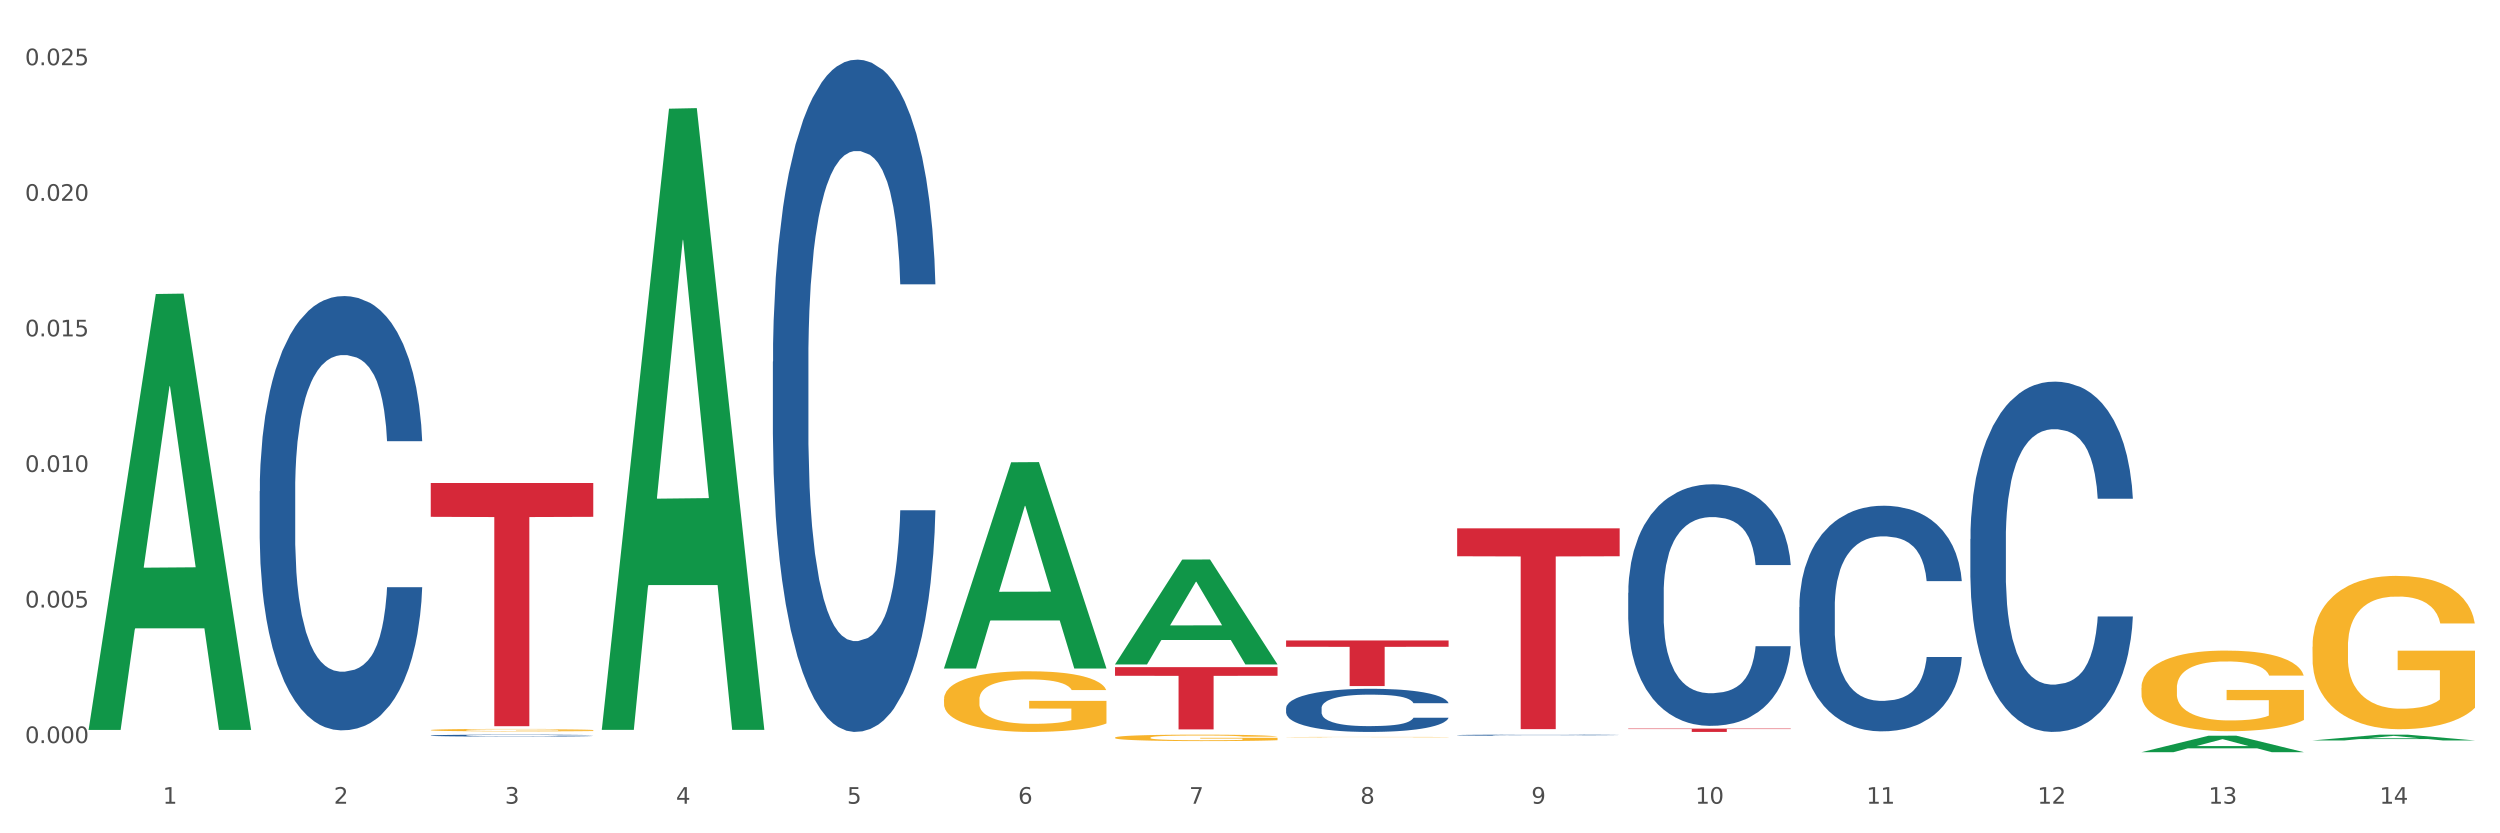 <?xml version="1.0" encoding="utf-8" standalone="no"?>
<!DOCTYPE svg PUBLIC "-//W3C//DTD SVG 1.1//EN"
  "http://www.w3.org/Graphics/SVG/1.1/DTD/svg11.dtd">
<svg xmlns:xlink="http://www.w3.org/1999/xlink" width="1080pt" height="360pt" viewBox="0 0 1080 360" xmlns="http://www.w3.org/2000/svg" version="1.1">
 <rect x="0" y="0" width="1080" height="360" fill="#333333" stroke="none"/>
 <defs>
  <style type="text/css">*{stroke-linejoin: round; stroke-linecap: butt}</style>
 </defs>
 <g id="figure_1">
  <g id="patch_1">
   <path d="M 0 360 
L 1080 360 
L 1080 0 
L 0 0 
z
" style="fill: #ffffff; stroke: #ffffff; stroke-linejoin: miter"/>
  </g>
  <g id="axes_1">
   <g id="matplotlib.axis_1">
    <g id="xtick_1">
     <g id="text_1">
      <!-- 1 -->
      <g style="fill: #4d4d4d" transform="translate(70.332 347.204) scale(0.096 -0.096)">
       <defs>
        <path id="DejaVuSans-31" d="M 794 531 
L 1825 531 
L 1825 4091 
L 703 3866 
L 703 4441 
L 1819 4666 
L 2450 4666 
L 2450 531 
L 3481 531 
L 3481 0 
L 794 0 
L 794 531 
z
" transform="scale(0.016)"/>
       </defs>
       <use xlink:href="#DejaVuSans-31"/>
      </g>
     </g>
    </g>
    <g id="xtick_2">
     <g id="text_2">
      <!-- 2 -->
      <g style="fill: #4d4d4d" transform="translate(144.233 347.204) scale(0.096 -0.096)">
       <defs>
        <path id="DejaVuSans-32" d="M 1228 531 
L 3431 531 
L 3431 0 
L 469 0 
L 469 531 
Q 828 903 1448 1529 
Q 2069 2156 2228 2338 
Q 2531 2678 2651 2914 
Q 2772 3150 2772 3378 
Q 2772 3750 2511 3984 
Q 2250 4219 1831 4219 
Q 1534 4219 1204 4116 
Q 875 4013 500 3803 
L 500 4441 
Q 881 4594 1212 4672 
Q 1544 4750 1819 4750 
Q 2544 4750 2975 4387 
Q 3406 4025 3406 3419 
Q 3406 3131 3298 2873 
Q 3191 2616 2906 2266 
Q 2828 2175 2409 1742 
Q 1991 1309 1228 531 
z
" transform="scale(0.016)"/>
       </defs>
       <use xlink:href="#DejaVuSans-32"/>
      </g>
     </g>
    </g>
    <g id="xtick_3">
     <g id="text_3">
      <!-- 3 -->
      <g style="fill: #4d4d4d" transform="translate(218.134 347.204) scale(0.096 -0.096)">
       <defs>
        <path id="DejaVuSans-33" d="M 2597 2516 
Q 3050 2419 3304 2112 
Q 3559 1806 3559 1356 
Q 3559 666 3084 287 
Q 2609 -91 1734 -91 
Q 1441 -91 1130 -33 
Q 819 25 488 141 
L 488 750 
Q 750 597 1062 519 
Q 1375 441 1716 441 
Q 2309 441 2620 675 
Q 2931 909 2931 1356 
Q 2931 1769 2642 2001 
Q 2353 2234 1838 2234 
L 1294 2234 
L 1294 2753 
L 1863 2753 
Q 2328 2753 2575 2939 
Q 2822 3125 2822 3475 
Q 2822 3834 2567 4026 
Q 2313 4219 1838 4219 
Q 1578 4219 1281 4162 
Q 984 4106 628 3988 
L 628 4550 
Q 988 4650 1302 4700 
Q 1616 4750 1894 4750 
Q 2613 4750 3031 4423 
Q 3450 4097 3450 3541 
Q 3450 3153 3228 2886 
Q 3006 2619 2597 2516 
z
" transform="scale(0.016)"/>
       </defs>
       <use xlink:href="#DejaVuSans-33"/>
      </g>
     </g>
    </g>
    <g id="xtick_4">
     <g id="text_4">
      <!-- 4 -->
      <g style="fill: #4d4d4d" transform="translate(292.034 347.204) scale(0.096 -0.096)">
       <defs>
        <path id="DejaVuSans-34" d="M 2419 4116 
L 825 1625 
L 2419 1625 
L 2419 4116 
z
M 2253 4666 
L 3047 4666 
L 3047 1625 
L 3713 1625 
L 3713 1100 
L 3047 1100 
L 3047 0 
L 2419 0 
L 2419 1100 
L 313 1100 
L 313 1709 
L 2253 4666 
z
" transform="scale(0.016)"/>
       </defs>
       <use xlink:href="#DejaVuSans-34"/>
      </g>
     </g>
    </g>
    <g id="xtick_5">
     <g id="text_5">
      <!-- 5 -->
      <g style="fill: #4d4d4d" transform="translate(365.935 347.204) scale(0.096 -0.096)">
       <defs>
        <path id="DejaVuSans-35" d="M 691 4666 
L 3169 4666 
L 3169 4134 
L 1269 4134 
L 1269 2991 
Q 1406 3038 1543 3061 
Q 1681 3084 1819 3084 
Q 2600 3084 3056 2656 
Q 3513 2228 3513 1497 
Q 3513 744 3044 326 
Q 2575 -91 1722 -91 
Q 1428 -91 1123 -41 
Q 819 9 494 109 
L 494 744 
Q 775 591 1075 516 
Q 1375 441 1709 441 
Q 2250 441 2565 725 
Q 2881 1009 2881 1497 
Q 2881 1984 2565 2268 
Q 2250 2553 1709 2553 
Q 1456 2553 1204 2497 
Q 953 2441 691 2322 
L 691 4666 
z
" transform="scale(0.016)"/>
       </defs>
       <use xlink:href="#DejaVuSans-35"/>
      </g>
     </g>
    </g>
    <g id="xtick_6">
     <g id="text_6">
      <!-- 6 -->
      <g style="fill: #4d4d4d" transform="translate(439.836 347.204) scale(0.096 -0.096)">
       <defs>
        <path id="DejaVuSans-36" d="M 2113 2584 
Q 1688 2584 1439 2293 
Q 1191 2003 1191 1497 
Q 1191 994 1439 701 
Q 1688 409 2113 409 
Q 2538 409 2786 701 
Q 3034 994 3034 1497 
Q 3034 2003 2786 2293 
Q 2538 2584 2113 2584 
z
M 3366 4563 
L 3366 3988 
Q 3128 4100 2886 4159 
Q 2644 4219 2406 4219 
Q 1781 4219 1451 3797 
Q 1122 3375 1075 2522 
Q 1259 2794 1537 2939 
Q 1816 3084 2150 3084 
Q 2853 3084 3261 2657 
Q 3669 2231 3669 1497 
Q 3669 778 3244 343 
Q 2819 -91 2113 -91 
Q 1303 -91 875 529 
Q 447 1150 447 2328 
Q 447 3434 972 4092 
Q 1497 4750 2381 4750 
Q 2619 4750 2861 4703 
Q 3103 4656 3366 4563 
z
" transform="scale(0.016)"/>
       </defs>
       <use xlink:href="#DejaVuSans-36"/>
      </g>
     </g>
    </g>
    <g id="xtick_7">
     <g id="text_7">
      <!-- 7 -->
      <g style="fill: #4d4d4d" transform="translate(513.737 347.204) scale(0.096 -0.096)">
       <defs>
        <path id="DejaVuSans-37" d="M 525 4666 
L 3525 4666 
L 3525 4397 
L 1831 0 
L 1172 0 
L 2766 4134 
L 525 4134 
L 525 4666 
z
" transform="scale(0.016)"/>
       </defs>
       <use xlink:href="#DejaVuSans-37"/>
      </g>
     </g>
    </g>
    <g id="xtick_8">
     <g id="text_8">
      <!-- 8 -->
      <g style="fill: #4d4d4d" transform="translate(587.638 347.204) scale(0.096 -0.096)">
       <defs>
        <path id="DejaVuSans-38" d="M 2034 2216 
Q 1584 2216 1326 1975 
Q 1069 1734 1069 1313 
Q 1069 891 1326 650 
Q 1584 409 2034 409 
Q 2484 409 2743 651 
Q 3003 894 3003 1313 
Q 3003 1734 2745 1975 
Q 2488 2216 2034 2216 
z
M 1403 2484 
Q 997 2584 770 2862 
Q 544 3141 544 3541 
Q 544 4100 942 4425 
Q 1341 4750 2034 4750 
Q 2731 4750 3128 4425 
Q 3525 4100 3525 3541 
Q 3525 3141 3298 2862 
Q 3072 2584 2669 2484 
Q 3125 2378 3379 2068 
Q 3634 1759 3634 1313 
Q 3634 634 3220 271 
Q 2806 -91 2034 -91 
Q 1263 -91 848 271 
Q 434 634 434 1313 
Q 434 1759 690 2068 
Q 947 2378 1403 2484 
z
M 1172 3481 
Q 1172 3119 1398 2916 
Q 1625 2713 2034 2713 
Q 2441 2713 2670 2916 
Q 2900 3119 2900 3481 
Q 2900 3844 2670 4047 
Q 2441 4250 2034 4250 
Q 1625 4250 1398 4047 
Q 1172 3844 1172 3481 
z
" transform="scale(0.016)"/>
       </defs>
       <use xlink:href="#DejaVuSans-38"/>
      </g>
     </g>
    </g>
    <g id="xtick_9">
     <g id="text_9">
      <!-- 9 -->
      <g style="fill: #4d4d4d" transform="translate(661.539 347.204) scale(0.096 -0.096)">
       <defs>
        <path id="DejaVuSans-39" d="M 703 97 
L 703 672 
Q 941 559 1184 500 
Q 1428 441 1663 441 
Q 2288 441 2617 861 
Q 2947 1281 2994 2138 
Q 2813 1869 2534 1725 
Q 2256 1581 1919 1581 
Q 1219 1581 811 2004 
Q 403 2428 403 3163 
Q 403 3881 828 4315 
Q 1253 4750 1959 4750 
Q 2769 4750 3195 4129 
Q 3622 3509 3622 2328 
Q 3622 1225 3098 567 
Q 2575 -91 1691 -91 
Q 1453 -91 1209 -44 
Q 966 3 703 97 
z
M 1959 2075 
Q 2384 2075 2632 2365 
Q 2881 2656 2881 3163 
Q 2881 3666 2632 3958 
Q 2384 4250 1959 4250 
Q 1534 4250 1286 3958 
Q 1038 3666 1038 3163 
Q 1038 2656 1286 2365 
Q 1534 2075 1959 2075 
z
" transform="scale(0.016)"/>
       </defs>
       <use xlink:href="#DejaVuSans-39"/>
      </g>
     </g>
    </g>
    <g id="xtick_10">
     <g id="text_10">
      <!-- 10 -->
      <g style="fill: #4d4d4d" transform="translate(732.386 347.204) scale(0.096 -0.096)">
       <defs>
        <path id="DejaVuSans-30" d="M 2034 4250 
Q 1547 4250 1301 3770 
Q 1056 3291 1056 2328 
Q 1056 1369 1301 889 
Q 1547 409 2034 409 
Q 2525 409 2770 889 
Q 3016 1369 3016 2328 
Q 3016 3291 2770 3770 
Q 2525 4250 2034 4250 
z
M 2034 4750 
Q 2819 4750 3233 4129 
Q 3647 3509 3647 2328 
Q 3647 1150 3233 529 
Q 2819 -91 2034 -91 
Q 1250 -91 836 529 
Q 422 1150 422 2328 
Q 422 3509 836 4129 
Q 1250 4750 2034 4750 
z
" transform="scale(0.016)"/>
       </defs>
       <use xlink:href="#DejaVuSans-31"/>
       <use xlink:href="#DejaVuSans-30" transform="translate(63.623 0)"/>
      </g>
     </g>
    </g>
    <g id="xtick_11">
     <g id="text_11">
      <!-- 11 -->
      <g style="fill: #4d4d4d" transform="translate(806.287 347.204) scale(0.096 -0.096)">
       <use xlink:href="#DejaVuSans-31"/>
       <use xlink:href="#DejaVuSans-31" transform="translate(63.623 0)"/>
      </g>
     </g>
    </g>
    <g id="xtick_12">
     <g id="text_12">
      <!-- 12 -->
      <g style="fill: #4d4d4d" transform="translate(880.187 347.204) scale(0.096 -0.096)">
       <use xlink:href="#DejaVuSans-31"/>
       <use xlink:href="#DejaVuSans-32" transform="translate(63.623 0)"/>
      </g>
     </g>
    </g>
    <g id="xtick_13">
     <g id="text_13">
      <!-- 13 -->
      <g style="fill: #4d4d4d" transform="translate(954.088 347.204) scale(0.096 -0.096)">
       <use xlink:href="#DejaVuSans-31"/>
       <use xlink:href="#DejaVuSans-33" transform="translate(63.623 0)"/>
      </g>
     </g>
    </g>
    <g id="xtick_14">
     <g id="text_14">
      <!-- 14 -->
      <g style="fill: #4d4d4d" transform="translate(1027.989 347.204) scale(0.096 -0.096)">
       <use xlink:href="#DejaVuSans-31"/>
       <use xlink:href="#DejaVuSans-34" transform="translate(63.623 0)"/>
      </g>
     </g>
    </g>
    <g id="xtick_15"/>
    <g id="xtick_16"/>
    <g id="xtick_17"/>
    <g id="xtick_18"/>
    <g id="xtick_19"/>
    <g id="xtick_20"/>
    <g id="xtick_21"/>
    <g id="xtick_22"/>
    <g id="xtick_23"/>
    <g id="xtick_24"/>
    <g id="xtick_25"/>
    <g id="xtick_26"/>
    <g id="xtick_27"/>
   </g>
   <g id="matplotlib.axis_2">
    <g id="ytick_1">
     <g id="text_15">
      <!-- 0.000 -->
      <g style="fill: #4d4d4d" transform="translate(10.8 321.014) scale(0.096 -0.096)">
       <defs>
        <path id="DejaVuSans-2e" d="M 684 794 
L 1344 794 
L 1344 0 
L 684 0 
L 684 794 
z
" transform="scale(0.016)"/>
       </defs>
       <use xlink:href="#DejaVuSans-30"/>
       <use xlink:href="#DejaVuSans-2e" transform="translate(63.623 0)"/>
       <use xlink:href="#DejaVuSans-30" transform="translate(95.41 0)"/>
       <use xlink:href="#DejaVuSans-30" transform="translate(159.033 0)"/>
       <use xlink:href="#DejaVuSans-30" transform="translate(222.656 0)"/>
      </g>
     </g>
    </g>
    <g id="ytick_2">
     <g id="text_16">
      <!-- 0.005 -->
      <g style="fill: #4d4d4d" transform="translate(10.8 262.447) scale(0.096 -0.096)">
       <use xlink:href="#DejaVuSans-30"/>
       <use xlink:href="#DejaVuSans-2e" transform="translate(63.623 0)"/>
       <use xlink:href="#DejaVuSans-30" transform="translate(95.41 0)"/>
       <use xlink:href="#DejaVuSans-30" transform="translate(159.033 0)"/>
       <use xlink:href="#DejaVuSans-35" transform="translate(222.656 0)"/>
      </g>
     </g>
    </g>
    <g id="ytick_3">
     <g id="text_17">
      <!-- 0.010 -->
      <g style="fill: #4d4d4d" transform="translate(10.8 203.88) scale(0.096 -0.096)">
       <use xlink:href="#DejaVuSans-30"/>
       <use xlink:href="#DejaVuSans-2e" transform="translate(63.623 0)"/>
       <use xlink:href="#DejaVuSans-30" transform="translate(95.41 0)"/>
       <use xlink:href="#DejaVuSans-31" transform="translate(159.033 0)"/>
       <use xlink:href="#DejaVuSans-30" transform="translate(222.656 0)"/>
      </g>
     </g>
    </g>
    <g id="ytick_4">
     <g id="text_18">
      <!-- 0.015 -->
      <g style="fill: #4d4d4d" transform="translate(10.8 145.312) scale(0.096 -0.096)">
       <use xlink:href="#DejaVuSans-30"/>
       <use xlink:href="#DejaVuSans-2e" transform="translate(63.623 0)"/>
       <use xlink:href="#DejaVuSans-30" transform="translate(95.41 0)"/>
       <use xlink:href="#DejaVuSans-31" transform="translate(159.033 0)"/>
       <use xlink:href="#DejaVuSans-35" transform="translate(222.656 0)"/>
      </g>
     </g>
    </g>
    <g id="ytick_5">
     <g id="text_19">
      <!-- 0.020 -->
      <g style="fill: #4d4d4d" transform="translate(10.8 86.745) scale(0.096 -0.096)">
       <use xlink:href="#DejaVuSans-30"/>
       <use xlink:href="#DejaVuSans-2e" transform="translate(63.623 0)"/>
       <use xlink:href="#DejaVuSans-30" transform="translate(95.41 0)"/>
       <use xlink:href="#DejaVuSans-32" transform="translate(159.033 0)"/>
       <use xlink:href="#DejaVuSans-30" transform="translate(222.656 0)"/>
      </g>
     </g>
    </g>
    <g id="ytick_6">
     <g id="text_20">
      <!-- 0.025 -->
      <g style="fill: #4d4d4d" transform="translate(10.8 28.178) scale(0.096 -0.096)">
       <use xlink:href="#DejaVuSans-30"/>
       <use xlink:href="#DejaVuSans-2e" transform="translate(63.623 0)"/>
       <use xlink:href="#DejaVuSans-30" transform="translate(95.41 0)"/>
       <use xlink:href="#DejaVuSans-32" transform="translate(159.033 0)"/>
       <use xlink:href="#DejaVuSans-35" transform="translate(222.656 0)"/>
      </g>
     </g>
    </g>
    <g id="ytick_7"/>
    <g id="ytick_8"/>
    <g id="ytick_9"/>
    <g id="ytick_10"/>
    <g id="ytick_11"/>
   </g>
   <g id="PolyCollection_1">
    <path d="M 38.283 314.979 
L 38.355 314.802 
L 67.306 127.012 
L 79.321 126.835 
L 108.489 315.333 
L 94.592 315.333 
L 88.296 271.438 
L 58.404 271.438 
L 58.187 272.146 
L 52.107 315.333 
L 38.283 315.333 
L 38.283 314.979 
L 62.167 245.243 
L 84.532 245.066 
L 73.458 167.013 
L 73.314 166.659 
L 73.169 167.19 
L 62.095 245.066 
L 62.167 245.243 
L 38.283 314.979 
z
" clip-path="url(#pc03be348b2)" style="fill: #109648"/>
    <path d="M 629.49 317.577 
L 629.573 317.577 
L 629.573 317.565 
L 629.822 317.549 
L 630.735 317.519 
L 631.896 317.496 
L 633.888 317.47 
L 634.967 317.458 
L 636.378 317.446 
L 639.282 317.426 
L 642.602 317.409 
L 644.925 317.399 
L 646.668 317.393 
L 650.568 317.383 
L 652.809 317.378 
L 655.132 317.374 
L 657.124 317.372 
L 660.444 317.369 
L 663.099 317.367 
L 666.17 317.367 
L 668.742 317.367 
L 672.144 317.369 
L 677.124 317.374 
L 679.032 317.377 
L 681.605 317.382 
L 684.26 317.389 
L 686.418 317.396 
L 688.908 317.406 
L 691.48 317.419 
L 693.97 317.435 
L 695.712 317.45 
L 697.123 317.466 
L 698.368 317.485 
L 699.281 317.506 
L 699.696 317.523 
L 684.509 317.523 
L 684.094 317.508 
L 683.265 317.49 
L 682.435 317.479 
L 681.522 317.47 
L 680.111 317.459 
L 678.866 317.452 
L 676.792 317.444 
L 674.883 317.439 
L 673.306 317.436 
L 671.398 317.433 
L 667.331 317.431 
L 664.427 317.431 
L 662.601 317.431 
L 660.361 317.434 
L 658.452 317.437 
L 656.211 317.442 
L 654.469 317.447 
L 652.726 317.455 
L 651.73 317.46 
L 650.236 317.469 
L 649.24 317.477 
L 647.913 317.49 
L 647.166 317.499 
L 645.838 317.524 
L 645.257 317.542 
L 645.008 317.554 
L 644.842 317.568 
L 644.842 317.635 
L 645.34 317.665 
L 645.755 317.677 
L 646.419 317.692 
L 647.664 317.711 
L 649.489 317.729 
L 651.398 317.742 
L 652.975 317.751 
L 654.469 317.757 
L 655.962 317.761 
L 657.788 317.766 
L 659.282 317.768 
L 661.522 317.771 
L 664.178 317.772 
L 666.253 317.772 
L 670.485 317.77 
L 672.393 317.768 
L 674.219 317.765 
L 676.211 317.76 
L 677.788 317.755 
L 678.7 317.751 
L 680.194 317.743 
L 681.356 317.734 
L 682.352 317.724 
L 683.016 317.716 
L 683.762 317.703 
L 684.343 317.689 
L 684.509 317.681 
L 699.696 317.681 
L 699.364 317.696 
L 698.783 317.711 
L 697.621 317.731 
L 696.708 317.743 
L 695.297 317.757 
L 693.804 317.769 
L 691.729 317.782 
L 689.82 317.792 
L 687.829 317.801 
L 685.671 317.808 
L 681.771 317.819 
L 680.36 317.822 
L 677.373 317.827 
L 675.049 317.83 
L 671.647 317.833 
L 668.161 317.835 
L 664.51 317.835 
L 661.273 317.834 
L 657.705 317.832 
L 655.464 317.829 
L 652.975 317.825 
L 650.07 317.819 
L 647.332 317.812 
L 644.759 317.804 
L 642.353 317.794 
L 640.112 317.783 
L 637.208 317.764 
L 635.05 317.746 
L 633.473 317.73 
L 632.394 317.716 
L 631.316 317.698 
L 630.735 317.685 
L 629.822 317.655 
L 629.49 317.627 
L 629.49 317.577 
z
" clip-path="url(#pc03be348b2)" style="fill: #255c99"/>
    <path d="M 555.589 305.933 
L 555.672 305.916 
L 555.672 305.439 
L 555.921 304.792 
L 556.834 303.6 
L 557.996 302.698 
L 559.987 301.642 
L 561.066 301.199 
L 562.477 300.706 
L 565.381 299.905 
L 568.701 299.224 
L 571.024 298.85 
L 572.767 298.611 
L 576.667 298.186 
L 578.908 297.998 
L 581.232 297.845 
L 583.223 297.743 
L 586.543 297.624 
L 589.198 297.573 
L 592.269 297.556 
L 594.841 297.573 
L 598.244 297.641 
L 603.223 297.845 
L 605.131 297.964 
L 607.704 298.169 
L 610.36 298.441 
L 612.517 298.714 
L 615.007 299.105 
L 617.579 299.616 
L 620.069 300.263 
L 621.812 300.859 
L 623.222 301.489 
L 624.467 302.255 
L 625.38 303.089 
L 625.795 303.788 
L 610.608 303.788 
L 610.194 303.158 
L 609.364 302.477 
L 608.534 302.017 
L 607.621 301.642 
L 606.21 301.217 
L 604.965 300.944 
L 602.891 300.621 
L 600.982 300.416 
L 599.405 300.297 
L 597.497 300.195 
L 593.43 300.093 
L 590.526 300.093 
L 588.7 300.127 
L 586.46 300.212 
L 584.551 300.331 
L 582.31 300.535 
L 580.568 300.757 
L 578.825 301.046 
L 577.829 301.251 
L 576.335 301.625 
L 575.34 301.932 
L 574.012 302.459 
L 573.265 302.834 
L 571.937 303.805 
L 571.356 304.52 
L 571.107 305.014 
L 570.941 305.558 
L 570.941 308.215 
L 571.439 309.407 
L 571.854 309.917 
L 572.518 310.496 
L 573.763 311.246 
L 575.589 311.978 
L 577.497 312.506 
L 579.074 312.829 
L 580.568 313.067 
L 582.061 313.255 
L 583.887 313.425 
L 585.381 313.527 
L 587.621 313.629 
L 590.277 313.68 
L 592.352 313.68 
L 596.584 313.595 
L 598.493 313.51 
L 600.318 313.391 
L 602.31 313.204 
L 603.887 312.999 
L 604.799 312.846 
L 606.293 312.523 
L 607.455 312.182 
L 608.451 311.79 
L 609.115 311.45 
L 609.862 310.939 
L 610.443 310.36 
L 610.608 310.054 
L 625.795 310.054 
L 625.463 310.667 
L 624.882 311.263 
L 623.72 312.063 
L 622.807 312.523 
L 621.397 313.084 
L 619.903 313.561 
L 617.828 314.089 
L 615.92 314.481 
L 613.928 314.821 
L 611.77 315.128 
L 607.87 315.553 
L 606.459 315.673 
L 603.472 315.877 
L 601.148 315.996 
L 597.746 316.115 
L 594.26 316.183 
L 590.609 316.2 
L 587.373 316.166 
L 583.804 316.064 
L 581.564 315.962 
L 579.074 315.809 
L 576.169 315.57 
L 573.431 315.281 
L 570.858 314.94 
L 568.452 314.549 
L 566.211 314.106 
L 563.307 313.374 
L 561.149 312.659 
L 559.572 311.995 
L 558.494 311.433 
L 557.415 310.718 
L 556.834 310.224 
L 555.921 309.032 
L 555.589 307.925 
L 555.589 305.933 
z
" clip-path="url(#pc03be348b2)" style="fill: #255c99"/>
    <path d="M 333.886 156.259 
L 333.969 155.994 
L 333.969 148.567 
L 334.218 138.488 
L 335.131 119.921 
L 336.293 105.863 
L 338.285 89.418 
L 339.363 82.521 
L 340.774 74.829 
L 343.679 62.363 
L 346.998 51.753 
L 349.322 45.918 
L 351.064 42.205 
L 354.965 35.573 
L 357.205 32.656 
L 359.529 30.269 
L 361.521 28.677 
L 364.84 26.82 
L 367.496 26.025 
L 370.566 25.759 
L 373.139 26.025 
L 376.541 27.086 
L 381.52 30.269 
L 383.429 32.125 
L 386.001 35.308 
L 388.657 39.552 
L 390.815 43.796 
L 393.304 49.897 
L 395.877 57.854 
L 398.366 67.933 
L 400.109 77.217 
L 401.52 87.031 
L 402.764 98.967 
L 403.677 111.963 
L 404.092 122.838 
L 388.906 122.838 
L 388.491 113.024 
L 387.661 102.415 
L 386.831 95.253 
L 385.918 89.418 
L 384.508 82.787 
L 383.263 78.543 
L 381.188 73.503 
L 379.28 70.32 
L 377.703 68.464 
L 375.794 66.872 
L 371.728 65.281 
L 368.823 65.281 
L 366.998 65.811 
L 364.757 67.137 
L 362.848 68.994 
L 360.608 72.177 
L 358.865 75.625 
L 357.122 80.134 
L 356.127 83.317 
L 354.633 89.153 
L 353.637 93.927 
L 352.309 102.149 
L 351.562 107.985 
L 350.235 123.104 
L 349.654 134.244 
L 349.405 141.936 
L 349.239 150.424 
L 349.239 191.802 
L 349.737 210.369 
L 350.152 218.326 
L 350.816 227.344 
L 352.06 239.015 
L 353.886 250.42 
L 355.795 258.643 
L 357.371 263.682 
L 358.865 267.396 
L 360.359 270.313 
L 362.185 272.966 
L 363.678 274.557 
L 365.919 276.149 
L 368.574 276.944 
L 370.649 276.944 
L 374.881 275.618 
L 376.79 274.292 
L 378.616 272.435 
L 380.607 269.518 
L 382.184 266.335 
L 383.097 263.948 
L 384.591 258.908 
L 385.752 253.603 
L 386.748 247.503 
L 387.412 242.198 
L 388.159 234.24 
L 388.74 225.222 
L 388.906 220.448 
L 404.092 220.448 
L 403.76 229.996 
L 403.179 239.28 
L 402.018 251.746 
L 401.105 258.908 
L 399.694 267.661 
L 398.2 275.088 
L 396.126 283.31 
L 394.217 289.411 
L 392.225 294.716 
L 390.068 299.49 
L 386.167 306.121 
L 384.757 307.978 
L 381.769 311.161 
L 379.446 313.018 
L 376.043 314.874 
L 372.558 315.935 
L 368.906 316.2 
L 365.67 315.67 
L 362.102 314.078 
L 359.861 312.487 
L 357.371 310.1 
L 354.467 306.386 
L 351.728 301.877 
L 349.156 296.572 
L 346.749 290.472 
L 344.509 283.576 
L 341.604 272.17 
L 339.446 261.03 
L 337.87 250.685 
L 336.791 241.932 
L 335.712 230.792 
L 335.131 223.1 
L 334.218 204.533 
L 333.886 187.292 
L 333.886 156.259 
z
" clip-path="url(#pc03be348b2)" style="fill: #255c99"/>
    <path d="M 186.085 317.743 
L 186.168 317.742 
L 186.168 317.721 
L 186.417 317.692 
L 187.33 317.638 
L 188.491 317.598 
L 190.483 317.55 
L 191.562 317.531 
L 192.973 317.508 
L 195.877 317.472 
L 199.196 317.442 
L 201.52 317.425 
L 203.263 317.414 
L 207.163 317.395 
L 209.404 317.387 
L 211.727 317.38 
L 213.719 317.375 
L 217.038 317.37 
L 219.694 317.368 
L 222.764 317.367 
L 225.337 317.368 
L 228.739 317.371 
L 233.718 317.38 
L 235.627 317.385 
L 238.2 317.394 
L 240.855 317.407 
L 243.013 317.419 
L 245.502 317.436 
L 248.075 317.459 
L 250.565 317.488 
L 252.307 317.515 
L 253.718 317.544 
L 254.963 317.578 
L 255.876 317.615 
L 256.291 317.647 
L 241.104 317.647 
L 240.689 317.619 
L 239.859 317.588 
L 239.03 317.567 
L 238.117 317.55 
L 236.706 317.531 
L 235.461 317.519 
L 233.387 317.505 
L 231.478 317.495 
L 229.901 317.49 
L 227.992 317.485 
L 223.926 317.481 
L 221.022 317.481 
L 219.196 317.482 
L 216.955 317.486 
L 215.047 317.492 
L 212.806 317.501 
L 211.063 317.511 
L 209.321 317.524 
L 208.325 317.533 
L 206.831 317.55 
L 205.835 317.563 
L 204.508 317.587 
L 203.761 317.604 
L 202.433 317.648 
L 201.852 317.68 
L 201.603 317.702 
L 201.437 317.726 
L 201.437 317.846 
L 201.935 317.899 
L 202.35 317.922 
L 203.014 317.948 
L 204.259 317.982 
L 206.084 318.015 
L 207.993 318.039 
L 209.57 318.053 
L 211.063 318.064 
L 212.557 318.072 
L 214.383 318.08 
L 215.877 318.084 
L 218.117 318.089 
L 220.773 318.091 
L 222.847 318.091 
L 227.08 318.087 
L 228.988 318.084 
L 230.814 318.078 
L 232.806 318.07 
L 234.382 318.061 
L 235.295 318.054 
L 236.789 318.039 
L 237.951 318.024 
L 238.947 318.006 
L 239.61 317.991 
L 240.357 317.968 
L 240.938 317.942 
L 241.104 317.928 
L 256.291 317.928 
L 255.959 317.956 
L 255.378 317.983 
L 254.216 318.019 
L 253.303 318.039 
L 251.892 318.065 
L 250.399 318.086 
L 248.324 318.11 
L 246.415 318.127 
L 244.424 318.143 
L 242.266 318.156 
L 238.366 318.175 
L 236.955 318.181 
L 233.967 318.19 
L 231.644 318.195 
L 228.241 318.201 
L 224.756 318.204 
L 221.105 318.205 
L 217.868 318.203 
L 214.3 318.198 
L 212.059 318.194 
L 209.57 318.187 
L 206.665 318.176 
L 203.927 318.163 
L 201.354 318.148 
L 198.947 318.13 
L 196.707 318.11 
L 193.802 318.078 
L 191.645 318.045 
L 190.068 318.016 
L 188.989 317.99 
L 187.91 317.958 
L 187.33 317.936 
L 186.417 317.882 
L 186.085 317.833 
L 186.085 317.743 
z
" clip-path="url(#pc03be348b2)" style="fill: #255c99"/>
    <path d="M 112.184 212.2 
L 112.267 212.029 
L 112.267 207.231 
L 112.516 200.72 
L 113.429 188.726 
L 114.59 179.644 
L 116.582 169.021 
L 117.661 164.566 
L 119.072 159.597 
L 121.976 151.544 
L 125.296 144.69 
L 127.619 140.921 
L 129.362 138.522 
L 133.262 134.238 
L 135.503 132.353 
L 137.826 130.811 
L 139.818 129.783 
L 143.137 128.584 
L 145.793 128.07 
L 148.863 127.898 
L 151.436 128.07 
L 154.838 128.755 
L 159.818 130.811 
L 161.726 132.011 
L 164.299 134.067 
L 166.954 136.808 
L 169.112 139.55 
L 171.602 143.491 
L 174.174 148.631 
L 176.664 155.142 
L 178.406 161.139 
L 179.817 167.479 
L 181.062 175.19 
L 181.975 183.585 
L 182.39 190.611 
L 167.203 190.611 
L 166.788 184.271 
L 165.959 177.417 
L 165.129 172.791 
L 164.216 169.021 
L 162.805 164.737 
L 161.56 161.996 
L 159.486 158.74 
L 157.577 156.684 
L 156 155.485 
L 154.092 154.457 
L 150.025 153.429 
L 147.121 153.429 
L 145.295 153.771 
L 143.055 154.628 
L 141.146 155.828 
L 138.905 157.884 
L 137.163 160.111 
L 135.42 163.024 
L 134.424 165.08 
L 132.93 168.85 
L 131.934 171.934 
L 130.607 177.246 
L 129.86 181.015 
L 128.532 190.782 
L 127.951 197.978 
L 127.702 202.947 
L 127.536 208.43 
L 127.536 235.16 
L 128.034 247.154 
L 128.449 252.295 
L 129.113 258.12 
L 130.358 265.66 
L 132.183 273.027 
L 134.092 278.339 
L 135.669 281.595 
L 137.163 283.994 
L 138.656 285.878 
L 140.482 287.592 
L 141.976 288.62 
L 144.216 289.648 
L 146.872 290.162 
L 148.946 290.162 
L 153.179 289.305 
L 155.087 288.448 
L 156.913 287.249 
L 158.905 285.364 
L 160.481 283.308 
L 161.394 281.766 
L 162.888 278.51 
L 164.05 275.084 
L 165.046 271.143 
L 165.71 267.716 
L 166.456 262.575 
L 167.037 256.75 
L 167.203 253.665 
L 182.39 253.665 
L 182.058 259.834 
L 181.477 265.831 
L 180.315 273.884 
L 179.402 278.51 
L 177.991 284.165 
L 176.498 288.963 
L 174.423 294.274 
L 172.514 298.215 
L 170.523 301.642 
L 168.365 304.726 
L 164.465 309.01 
L 163.054 310.209 
L 160.067 312.265 
L 157.743 313.465 
L 154.341 314.664 
L 150.855 315.35 
L 147.204 315.521 
L 143.967 315.178 
L 140.399 314.15 
L 138.158 313.122 
L 135.669 311.58 
L 132.764 309.181 
L 130.026 306.268 
L 127.453 302.841 
L 125.047 298.901 
L 122.806 294.446 
L 119.902 287.078 
L 117.744 279.881 
L 116.167 273.199 
L 115.088 267.544 
L 114.01 260.348 
L 113.429 255.379 
L 112.516 243.385 
L 112.184 232.247 
L 112.184 212.2 
z
" clip-path="url(#pc03be348b2)" style="fill: #255c99"/>
    <path d="M 186.085 315.384 
L 186.168 315.383 
L 186.168 315.348 
L 186.333 315.318 
L 187.162 315.245 
L 188.406 315.185 
L 189.317 315.153 
L 190.229 315.126 
L 191.307 315.1 
L 192.633 315.073 
L 195.037 315.033 
L 196.529 315.013 
L 198.352 314.991 
L 201.668 314.96 
L 204.071 314.943 
L 206.558 314.928 
L 210.619 314.91 
L 213.272 314.903 
L 216.09 314.897 
L 219.488 314.893 
L 222.058 314.892 
L 227.694 314.895 
L 232.502 314.904 
L 234.823 314.91 
L 237.807 314.922 
L 239.381 314.93 
L 241.951 314.945 
L 244.603 314.966 
L 246.427 314.983 
L 249.162 315.017 
L 251.234 315.05 
L 253.141 315.09 
L 254.135 315.119 
L 254.881 315.145 
L 255.545 315.175 
L 256.208 315.223 
L 241.288 315.223 
L 240.708 315.189 
L 239.796 315.157 
L 238.47 315.125 
L 237.309 315.106 
L 235.32 315.082 
L 233.496 315.066 
L 231.59 315.054 
L 229.269 315.045 
L 227.446 315.04 
L 224.876 315.036 
L 219.82 315.037 
L 216.422 315.045 
L 214.101 315.054 
L 212.609 315.063 
L 211.283 315.073 
L 209.791 315.087 
L 208.05 315.107 
L 206.807 315.125 
L 205.563 315.149 
L 204.569 315.172 
L 203.657 315.199 
L 202.911 315.229 
L 202.331 315.259 
L 201.833 315.296 
L 201.419 315.357 
L 201.419 315.49 
L 201.585 315.52 
L 201.999 315.56 
L 202.496 315.591 
L 203.325 315.627 
L 204.071 315.651 
L 205.48 315.686 
L 207.055 315.715 
L 208.299 315.734 
L 209.542 315.749 
L 211.697 315.771 
L 214.101 315.788 
L 216.173 315.799 
L 218.991 315.808 
L 220.898 315.812 
L 222.555 315.814 
L 226.617 315.814 
L 229.518 315.811 
L 232.75 315.805 
L 235.237 315.796 
L 237.309 315.785 
L 239.63 315.768 
L 241.122 315.751 
L 241.122 315.548 
L 222.887 315.547 
L 222.887 315.412 
L 256.291 315.412 
L 256.291 315.808 
L 254.881 315.829 
L 253.307 315.847 
L 251.649 315.864 
L 249.162 315.884 
L 246.178 315.904 
L 243.526 315.917 
L 240.708 315.929 
L 237.392 315.94 
L 233.082 315.95 
L 230.43 315.953 
L 227.114 315.956 
L 223.218 315.957 
L 219.82 315.955 
L 216.504 315.95 
L 213.023 315.942 
L 209.625 315.929 
L 207.055 315.916 
L 204.486 315.901 
L 201.75 315.88 
L 199.595 315.861 
L 197.938 315.843 
L 196.114 315.821 
L 194.125 315.792 
L 192.633 315.766 
L 191.307 315.738 
L 189.898 315.703 
L 188.903 315.673 
L 187.908 315.635 
L 187.328 315.607 
L 186.665 315.563 
L 186.168 315.502 
L 186.085 315.384 
z
" clip-path="url(#pc03be348b2)" style="fill: #f7b32b"/>
    <path d="M 186.085 208.669 
L 256.291 208.669 
L 256.291 223.268 
L 228.674 223.367 
L 228.674 313.726 
L 213.535 313.726 
L 213.535 223.367 
L 186.085 223.268 
L 186.085 208.767 
L 186.085 208.669 
z
" clip-path="url(#pc03be348b2)" style="fill: #d62839"/>
    <path d="M 777.292 262.272 
L 777.375 262.183 
L 777.375 259.69 
L 777.624 256.308 
L 778.536 250.076 
L 779.698 245.358 
L 781.69 239.839 
L 782.769 237.524 
L 784.179 234.942 
L 787.084 230.758 
L 790.403 227.197 
L 792.727 225.239 
L 794.47 223.993 
L 798.37 221.767 
L 800.611 220.788 
L 802.934 219.987 
L 804.926 219.453 
L 808.245 218.829 
L 810.901 218.562 
L 813.971 218.473 
L 816.544 218.562 
L 819.946 218.918 
L 824.925 219.987 
L 826.834 220.61 
L 829.407 221.678 
L 832.062 223.103 
L 834.22 224.527 
L 836.709 226.574 
L 839.282 229.245 
L 841.771 232.628 
L 843.514 235.744 
L 844.925 239.037 
L 846.17 243.043 
L 847.082 247.405 
L 847.497 251.055 
L 832.311 251.055 
L 831.896 247.761 
L 831.066 244.201 
L 830.236 241.797 
L 829.324 239.839 
L 827.913 237.613 
L 826.668 236.189 
L 824.593 234.497 
L 822.685 233.429 
L 821.108 232.806 
L 819.199 232.272 
L 815.133 231.738 
L 812.229 231.738 
L 810.403 231.916 
L 808.162 232.361 
L 806.254 232.984 
L 804.013 234.052 
L 802.27 235.209 
L 800.528 236.723 
L 799.532 237.791 
L 798.038 239.75 
L 797.042 241.352 
L 795.714 244.112 
L 794.968 246.07 
L 793.64 251.144 
L 793.059 254.883 
L 792.81 257.465 
L 792.644 260.313 
L 792.644 274.201 
L 793.142 280.432 
L 793.557 283.103 
L 794.221 286.13 
L 795.465 290.047 
L 797.291 293.875 
L 799.2 296.634 
L 800.777 298.326 
L 802.27 299.572 
L 803.764 300.551 
L 805.59 301.441 
L 807.083 301.976 
L 809.324 302.51 
L 811.98 302.777 
L 814.054 302.777 
L 818.286 302.332 
L 820.195 301.887 
L 822.021 301.263 
L 824.012 300.284 
L 825.589 299.216 
L 826.502 298.415 
L 827.996 296.723 
L 829.158 294.943 
L 830.153 292.895 
L 830.817 291.115 
L 831.564 288.444 
L 832.145 285.418 
L 832.311 283.815 
L 847.497 283.815 
L 847.165 287.02 
L 846.585 290.136 
L 845.423 294.32 
L 844.51 296.723 
L 843.099 299.661 
L 841.605 302.154 
L 839.531 304.913 
L 837.622 306.961 
L 835.63 308.741 
L 833.473 310.344 
L 829.573 312.569 
L 828.162 313.192 
L 825.174 314.261 
L 822.851 314.884 
L 819.448 315.507 
L 815.963 315.863 
L 812.312 315.952 
L 809.075 315.774 
L 805.507 315.24 
L 803.266 314.706 
L 800.777 313.904 
L 797.872 312.658 
L 795.134 311.145 
L 792.561 309.364 
L 790.154 307.317 
L 787.914 305.002 
L 785.009 301.174 
L 782.852 297.435 
L 781.275 293.964 
L 780.196 291.026 
L 779.117 287.287 
L 778.536 284.705 
L 777.624 278.474 
L 777.292 272.687 
L 777.292 262.272 
z
" clip-path="url(#pc03be348b2)" style="fill: #255c99"/>
    <path d="M 481.688 288.205 
L 551.894 288.205 
L 551.894 291.944 
L 524.277 291.97 
L 524.277 315.112 
L 509.138 315.112 
L 509.138 291.97 
L 481.688 291.944 
L 481.688 288.231 
L 481.688 288.205 
z
" clip-path="url(#pc03be348b2)" style="fill: #d62839"/>
    <path d="M 629.49 228.249 
L 699.696 228.249 
L 699.696 240.301 
L 672.079 240.383 
L 672.079 314.976 
L 656.94 314.976 
L 656.94 240.383 
L 629.49 240.301 
L 629.49 228.331 
L 629.49 228.249 
z
" clip-path="url(#pc03be348b2)" style="fill: #d62839"/>
    <path d="M 703.391 314.742 
L 773.597 314.742 
L 773.597 314.944 
L 745.98 314.946 
L 745.98 316.2 
L 730.841 316.2 
L 730.841 314.946 
L 703.391 314.944 
L 703.391 314.743 
L 703.391 314.742 
z
" clip-path="url(#pc03be348b2)" style="fill: #d62839"/>
    <path d="M 407.787 302.096 
L 407.87 302.072 
L 407.87 301.21 
L 408.036 300.467 
L 408.865 298.671 
L 410.108 297.186 
L 411.02 296.396 
L 411.932 295.75 
L 413.009 295.103 
L 414.335 294.432 
L 416.739 293.451 
L 418.231 292.948 
L 420.055 292.421 
L 423.37 291.655 
L 425.774 291.224 
L 428.261 290.864 
L 432.322 290.433 
L 434.974 290.242 
L 437.793 290.098 
L 441.191 290.002 
L 443.761 289.978 
L 449.397 290.05 
L 454.204 290.266 
L 456.525 290.433 
L 459.509 290.721 
L 461.084 290.912 
L 463.654 291.295 
L 466.306 291.798 
L 468.129 292.229 
L 470.865 293.044 
L 472.937 293.858 
L 474.843 294.864 
L 475.838 295.558 
L 476.584 296.205 
L 477.247 296.947 
L 477.91 298.12 
L 462.99 298.12 
L 462.41 297.282 
L 461.498 296.492 
L 460.172 295.726 
L 459.012 295.247 
L 457.023 294.648 
L 455.199 294.265 
L 453.293 293.977 
L 450.972 293.738 
L 449.148 293.618 
L 446.579 293.522 
L 441.523 293.546 
L 438.124 293.738 
L 435.803 293.977 
L 434.311 294.193 
L 432.985 294.432 
L 431.493 294.768 
L 429.753 295.271 
L 428.509 295.726 
L 427.266 296.3 
L 426.271 296.875 
L 425.359 297.546 
L 424.613 298.264 
L 424.033 299.006 
L 423.536 299.916 
L 423.122 301.425 
L 423.122 304.706 
L 423.287 305.448 
L 423.702 306.43 
L 424.199 307.172 
L 425.028 308.058 
L 425.774 308.657 
L 427.183 309.519 
L 428.758 310.238 
L 430.001 310.693 
L 431.244 311.076 
L 433.4 311.603 
L 435.803 312.034 
L 437.876 312.297 
L 440.694 312.537 
L 442.6 312.632 
L 444.258 312.68 
L 448.319 312.68 
L 451.22 312.608 
L 454.453 312.441 
L 456.94 312.225 
L 459.012 311.962 
L 461.333 311.531 
L 462.825 311.124 
L 462.825 306.119 
L 444.589 306.095 
L 444.589 302.766 
L 477.993 302.766 
L 477.993 312.537 
L 476.584 313.039 
L 475.009 313.494 
L 473.351 313.901 
L 470.865 314.404 
L 467.881 314.883 
L 465.228 315.219 
L 462.41 315.506 
L 459.095 315.769 
L 454.785 316.009 
L 452.132 316.105 
L 448.817 316.176 
L 444.921 316.2 
L 441.523 316.153 
L 438.207 316.033 
L 434.726 315.817 
L 431.327 315.506 
L 428.758 315.195 
L 426.188 314.811 
L 423.453 314.309 
L 421.298 313.83 
L 419.64 313.399 
L 417.817 312.848 
L 415.827 312.129 
L 414.335 311.483 
L 413.009 310.812 
L 411.6 309.95 
L 410.605 309.208 
L 409.611 308.274 
L 409.031 307.579 
L 408.368 306.502 
L 407.87 304.993 
L 407.787 302.096 
z
" clip-path="url(#pc03be348b2)" style="fill: #f7b32b"/>
    <path d="M 481.688 318.656 
L 481.771 318.653 
L 481.771 318.561 
L 481.937 318.482 
L 482.766 318.291 
L 484.009 318.134 
L 484.921 318.049 
L 485.833 317.981 
L 486.91 317.912 
L 488.236 317.841 
L 490.64 317.736 
L 492.132 317.683 
L 493.956 317.627 
L 497.271 317.545 
L 499.675 317.499 
L 502.161 317.461 
L 506.223 317.415 
L 508.875 317.395 
L 511.693 317.38 
L 515.092 317.369 
L 517.661 317.367 
L 523.298 317.374 
L 528.105 317.397 
L 530.426 317.415 
L 533.41 317.446 
L 534.985 317.466 
L 537.554 317.507 
L 540.207 317.56 
L 542.03 317.606 
L 544.766 317.693 
L 546.838 317.779 
L 548.744 317.886 
L 549.739 317.96 
L 550.485 318.029 
L 551.148 318.108 
L 551.811 318.233 
L 536.891 318.233 
L 536.311 318.144 
L 535.399 318.06 
L 534.073 317.978 
L 532.913 317.927 
L 530.923 317.864 
L 529.1 317.823 
L 527.193 317.792 
L 524.873 317.767 
L 523.049 317.754 
L 520.48 317.744 
L 515.423 317.746 
L 512.025 317.767 
L 509.704 317.792 
L 508.212 317.815 
L 506.886 317.841 
L 505.394 317.876 
L 503.653 317.93 
L 502.41 317.978 
L 501.167 318.039 
L 500.172 318.1 
L 499.26 318.172 
L 498.514 318.248 
L 497.934 318.327 
L 497.437 318.424 
L 497.022 318.584 
L 497.022 318.933 
L 497.188 319.012 
L 497.603 319.117 
L 498.1 319.196 
L 498.929 319.29 
L 499.675 319.354 
L 501.084 319.445 
L 502.659 319.522 
L 503.902 319.57 
L 505.145 319.611 
L 507.3 319.667 
L 509.704 319.713 
L 511.776 319.741 
L 514.595 319.766 
L 516.501 319.776 
L 518.159 319.782 
L 522.22 319.782 
L 525.121 319.774 
L 528.354 319.756 
L 530.841 319.733 
L 532.913 319.705 
L 535.234 319.659 
L 536.726 319.616 
L 536.726 319.084 
L 518.49 319.081 
L 518.49 318.727 
L 551.894 318.727 
L 551.894 319.766 
L 550.485 319.82 
L 548.91 319.868 
L 547.252 319.911 
L 544.766 319.965 
L 541.782 320.016 
L 539.129 320.051 
L 536.311 320.082 
L 532.996 320.11 
L 528.685 320.136 
L 526.033 320.146 
L 522.718 320.153 
L 518.822 320.156 
L 515.423 320.151 
L 512.108 320.138 
L 508.627 320.115 
L 505.228 320.082 
L 502.659 320.049 
L 500.089 320.008 
L 497.354 319.955 
L 495.199 319.904 
L 493.541 319.858 
L 491.718 319.799 
L 489.728 319.723 
L 488.236 319.654 
L 486.91 319.583 
L 485.501 319.491 
L 484.506 319.412 
L 483.512 319.313 
L 482.931 319.239 
L 482.268 319.124 
L 481.771 318.964 
L 481.688 318.656 
z
" clip-path="url(#pc03be348b2)" style="fill: #f7b32b"/>
    <path d="M 555.589 318.432 
L 555.672 318.432 
L 555.672 318.426 
L 555.838 318.42 
L 556.667 318.408 
L 557.91 318.397 
L 558.822 318.392 
L 559.733 318.387 
L 560.811 318.383 
L 562.137 318.378 
L 564.541 318.371 
L 566.033 318.368 
L 567.856 318.364 
L 571.172 318.358 
L 573.576 318.355 
L 576.062 318.353 
L 580.124 318.35 
L 582.776 318.349 
L 585.594 318.348 
L 588.993 318.347 
L 591.562 318.347 
L 597.199 318.347 
L 602.006 318.349 
L 604.327 318.35 
L 607.311 318.352 
L 608.886 318.353 
L 611.455 318.356 
L 614.108 318.359 
L 615.931 318.362 
L 618.667 318.368 
L 620.739 318.374 
L 622.645 318.381 
L 623.64 318.386 
L 624.386 318.39 
L 625.049 318.396 
L 625.712 318.404 
L 610.792 318.404 
L 610.212 318.398 
L 609.3 318.392 
L 607.974 318.387 
L 606.814 318.384 
L 604.824 318.379 
L 603.001 318.377 
L 601.094 318.375 
L 598.773 318.373 
L 596.95 318.372 
L 594.38 318.372 
L 589.324 318.372 
L 585.926 318.373 
L 583.605 318.375 
L 582.113 318.376 
L 580.787 318.378 
L 579.295 318.38 
L 577.554 318.384 
L 576.311 318.387 
L 575.068 318.391 
L 574.073 318.395 
L 573.161 318.4 
L 572.415 318.405 
L 571.835 318.41 
L 571.338 318.416 
L 570.923 318.427 
L 570.923 318.45 
L 571.089 318.455 
L 571.503 318.462 
L 572.001 318.467 
L 572.83 318.474 
L 573.576 318.478 
L 574.985 318.484 
L 576.56 318.489 
L 577.803 318.492 
L 579.046 318.495 
L 581.201 318.499 
L 583.605 318.502 
L 585.677 318.503 
L 588.495 318.505 
L 590.402 318.506 
L 592.06 318.506 
L 596.121 318.506 
L 599.022 318.506 
L 602.255 318.504 
L 604.741 318.503 
L 606.814 318.501 
L 609.134 318.498 
L 610.626 318.495 
L 610.626 318.46 
L 592.391 318.46 
L 592.391 318.437 
L 625.795 318.437 
L 625.795 318.505 
L 624.386 318.509 
L 622.811 318.512 
L 621.153 318.515 
L 618.667 318.518 
L 615.683 318.522 
L 613.03 318.524 
L 610.212 318.526 
L 606.896 318.528 
L 602.586 318.53 
L 599.934 318.53 
L 596.618 318.531 
L 592.723 318.531 
L 589.324 318.531 
L 586.009 318.53 
L 582.527 318.528 
L 579.129 318.526 
L 576.56 318.524 
L 573.99 318.521 
L 571.255 318.518 
L 569.1 318.514 
L 567.442 318.511 
L 565.618 318.507 
L 563.629 318.502 
L 562.137 318.498 
L 560.811 318.493 
L 559.402 318.487 
L 558.407 318.482 
L 557.413 318.475 
L 556.832 318.47 
L 556.169 318.463 
L 555.672 318.452 
L 555.589 318.432 
z
" clip-path="url(#pc03be348b2)" style="fill: #f7b32b"/>
    <path d="M 925.093 297.151 
L 925.176 297.119 
L 925.176 295.973 
L 925.342 294.987 
L 926.171 292.6 
L 927.414 290.627 
L 928.326 289.577 
L 929.238 288.718 
L 930.315 287.859 
L 931.641 286.968 
L 934.045 285.663 
L 935.537 284.995 
L 937.361 284.295 
L 940.676 283.277 
L 943.08 282.704 
L 945.567 282.227 
L 949.628 281.654 
L 952.28 281.399 
L 955.099 281.208 
L 958.497 281.081 
L 961.067 281.049 
L 966.703 281.145 
L 971.51 281.431 
L 973.831 281.654 
L 976.815 282.036 
L 978.39 282.29 
L 980.96 282.799 
L 983.612 283.468 
L 985.436 284.04 
L 988.171 285.122 
L 990.243 286.204 
L 992.149 287.541 
L 993.144 288.463 
L 993.89 289.323 
L 994.553 290.309 
L 995.216 291.868 
L 980.296 291.868 
L 979.716 290.755 
L 978.805 289.704 
L 977.478 288.686 
L 976.318 288.05 
L 974.329 287.254 
L 972.505 286.745 
L 970.599 286.363 
L 968.278 286.045 
L 966.454 285.886 
L 963.885 285.759 
L 958.829 285.791 
L 955.43 286.045 
L 953.109 286.363 
L 951.617 286.65 
L 950.291 286.968 
L 948.799 287.413 
L 947.059 288.082 
L 945.815 288.686 
L 944.572 289.45 
L 943.577 290.214 
L 942.665 291.105 
L 941.92 292.059 
L 941.339 293.046 
L 940.842 294.255 
L 940.428 296.26 
L 940.428 300.619 
L 940.593 301.605 
L 941.008 302.91 
L 941.505 303.897 
L 942.334 305.074 
L 943.08 305.869 
L 944.489 307.015 
L 946.064 307.97 
L 947.307 308.574 
L 948.551 309.083 
L 950.706 309.783 
L 953.109 310.356 
L 955.182 310.706 
L 958 311.024 
L 959.906 311.152 
L 961.564 311.215 
L 965.625 311.215 
L 968.526 311.12 
L 971.759 310.897 
L 974.246 310.611 
L 976.318 310.261 
L 978.639 309.688 
L 980.131 309.147 
L 980.131 302.496 
L 961.895 302.465 
L 961.895 298.042 
L 995.299 298.042 
L 995.299 311.024 
L 993.89 311.693 
L 992.315 312.297 
L 990.657 312.838 
L 988.171 313.506 
L 985.187 314.143 
L 982.534 314.588 
L 979.716 314.97 
L 976.401 315.32 
L 972.091 315.638 
L 969.438 315.766 
L 966.123 315.861 
L 962.227 315.893 
L 958.829 315.829 
L 955.513 315.67 
L 952.032 315.384 
L 948.633 314.97 
L 946.064 314.556 
L 943.494 314.047 
L 940.759 313.379 
L 938.604 312.743 
L 936.946 312.17 
L 935.123 311.438 
L 933.133 310.483 
L 931.641 309.624 
L 930.315 308.733 
L 928.906 307.588 
L 927.912 306.601 
L 926.917 305.36 
L 926.337 304.437 
L 925.674 303.006 
L 925.176 301.001 
L 925.093 297.151 
z
" clip-path="url(#pc03be348b2)" style="fill: #f7b32b"/>
    <path d="M 998.994 279.391 
L 999.077 279.33 
L 999.077 277.152 
L 999.243 275.277 
L 1000.072 270.739 
L 1001.315 266.989 
L 1002.227 264.992 
L 1003.139 263.359 
L 1004.216 261.725 
L 1005.542 260.031 
L 1007.946 257.551 
L 1009.438 256.28 
L 1011.262 254.95 
L 1014.577 253.014 
L 1016.981 251.925 
L 1019.467 251.017 
L 1023.529 249.928 
L 1026.181 249.444 
L 1029 249.081 
L 1032.398 248.839 
L 1034.967 248.779 
L 1040.604 248.96 
L 1045.411 249.505 
L 1047.732 249.928 
L 1050.716 250.654 
L 1052.291 251.138 
L 1054.86 252.106 
L 1057.513 253.377 
L 1059.336 254.466 
L 1062.072 256.522 
L 1064.144 258.579 
L 1066.05 261.12 
L 1067.045 262.875 
L 1067.791 264.508 
L 1068.454 266.384 
L 1069.117 269.348 
L 1054.197 269.348 
L 1053.617 267.231 
L 1052.705 265.234 
L 1051.379 263.298 
L 1050.219 262.088 
L 1048.229 260.576 
L 1046.406 259.608 
L 1044.499 258.882 
L 1042.179 258.277 
L 1040.355 257.974 
L 1037.786 257.732 
L 1032.729 257.793 
L 1029.331 258.277 
L 1027.01 258.882 
L 1025.518 259.426 
L 1024.192 260.031 
L 1022.7 260.878 
L 1020.959 262.149 
L 1019.716 263.298 
L 1018.473 264.75 
L 1017.478 266.202 
L 1016.566 267.896 
L 1015.82 269.711 
L 1015.24 271.586 
L 1014.743 273.885 
L 1014.328 277.697 
L 1014.328 285.985 
L 1014.494 287.86 
L 1014.909 290.341 
L 1015.406 292.216 
L 1016.235 294.455 
L 1016.981 295.967 
L 1018.39 298.145 
L 1019.965 299.96 
L 1021.208 301.109 
L 1022.451 302.077 
L 1024.606 303.408 
L 1027.01 304.497 
L 1029.082 305.163 
L 1031.901 305.768 
L 1033.807 306.01 
L 1035.465 306.131 
L 1039.526 306.131 
L 1042.427 305.949 
L 1045.66 305.526 
L 1048.147 304.981 
L 1050.219 304.316 
L 1052.54 303.227 
L 1054.032 302.198 
L 1054.032 289.554 
L 1035.796 289.494 
L 1035.796 281.085 
L 1069.2 281.085 
L 1069.2 305.768 
L 1067.791 307.038 
L 1066.216 308.188 
L 1064.558 309.216 
L 1062.072 310.487 
L 1059.088 311.697 
L 1056.435 312.543 
L 1053.617 313.269 
L 1050.302 313.935 
L 1045.991 314.54 
L 1043.339 314.782 
L 1040.024 314.963 
L 1036.128 315.024 
L 1032.729 314.903 
L 1029.414 314.6 
L 1025.933 314.056 
L 1022.534 313.269 
L 1019.965 312.483 
L 1017.395 311.515 
L 1014.66 310.245 
L 1012.505 309.035 
L 1010.847 307.946 
L 1009.024 306.554 
L 1007.034 304.739 
L 1005.542 303.106 
L 1004.216 301.412 
L 1002.807 299.234 
L 1001.812 297.359 
L 1000.818 294.999 
L 1000.237 293.245 
L 999.574 290.522 
L 999.077 286.711 
L 998.994 279.391 
z
" clip-path="url(#pc03be348b2)" style="fill: #f7b32b"/>
    <path d="M 555.589 276.682 
L 625.795 276.682 
L 625.795 279.42 
L 598.178 279.439 
L 598.178 296.389 
L 583.039 296.389 
L 583.039 279.439 
L 555.589 279.42 
L 555.589 276.7 
L 555.589 276.682 
z
" clip-path="url(#pc03be348b2)" style="fill: #d62839"/>
    <path d="M 851.192 232.859 
L 851.275 232.72 
L 851.275 228.851 
L 851.524 223.599 
L 852.437 213.924 
L 853.599 206.6 
L 855.591 198.031 
L 856.67 194.438 
L 858.08 190.43 
L 860.985 183.934 
L 864.304 178.406 
L 866.628 175.365 
L 868.37 173.43 
L 872.271 169.975 
L 874.511 168.455 
L 876.835 167.211 
L 878.827 166.382 
L 882.146 165.414 
L 884.802 165 
L 887.872 164.862 
L 890.445 165 
L 893.847 165.553 
L 898.826 167.211 
L 900.735 168.178 
L 903.307 169.837 
L 905.963 172.048 
L 908.121 174.26 
L 910.61 177.438 
L 913.183 181.584 
L 915.672 186.836 
L 917.415 191.673 
L 918.826 196.787 
L 920.071 203.006 
L 920.983 209.778 
L 921.398 215.445 
L 906.212 215.445 
L 905.797 210.331 
L 904.967 204.803 
L 904.137 201.071 
L 903.224 198.031 
L 901.814 194.576 
L 900.569 192.364 
L 898.494 189.739 
L 896.586 188.08 
L 895.009 187.113 
L 893.1 186.283 
L 889.034 185.454 
L 886.129 185.454 
L 884.304 185.731 
L 882.063 186.422 
L 880.154 187.389 
L 877.914 189.047 
L 876.171 190.844 
L 874.428 193.194 
L 873.433 194.852 
L 871.939 197.893 
L 870.943 200.38 
L 869.615 204.665 
L 868.868 207.705 
L 867.541 215.583 
L 866.96 221.388 
L 866.711 225.396 
L 866.545 229.818 
L 866.545 251.378 
L 867.043 261.053 
L 867.458 265.199 
L 868.122 269.898 
L 869.366 275.979 
L 871.192 281.922 
L 873.101 286.206 
L 874.677 288.832 
L 876.171 290.767 
L 877.665 292.287 
L 879.491 293.669 
L 880.984 294.498 
L 883.225 295.327 
L 885.88 295.742 
L 887.955 295.742 
L 892.187 295.051 
L 894.096 294.36 
L 895.922 293.393 
L 897.913 291.872 
L 899.49 290.214 
L 900.403 288.97 
L 901.897 286.344 
L 903.058 283.58 
L 904.054 280.401 
L 904.718 277.637 
L 905.465 273.491 
L 906.046 268.792 
L 906.212 266.304 
L 921.398 266.304 
L 921.066 271.28 
L 920.485 276.117 
L 919.324 282.613 
L 918.411 286.344 
L 917 290.905 
L 915.506 294.775 
L 913.432 299.059 
L 911.523 302.238 
L 909.531 305.002 
L 907.374 307.49 
L 903.473 310.945 
L 902.063 311.912 
L 899.075 313.571 
L 896.752 314.538 
L 893.349 315.505 
L 889.864 316.058 
L 886.212 316.196 
L 882.976 315.92 
L 879.408 315.091 
L 877.167 314.262 
L 874.677 313.018 
L 871.773 311.083 
L 869.034 308.733 
L 866.462 305.969 
L 864.055 302.791 
L 861.815 299.197 
L 858.91 293.254 
L 856.752 287.45 
L 855.176 282.06 
L 854.097 277.499 
L 853.018 271.694 
L 852.437 267.686 
L 851.524 258.012 
L 851.192 249.029 
L 851.192 232.859 
z
" clip-path="url(#pc03be348b2)" style="fill: #255c99"/>
    <path d="M 703.391 256.104 
L 703.474 256.008 
L 703.474 253.34 
L 703.723 249.718 
L 704.636 243.046 
L 705.797 237.995 
L 707.789 232.086 
L 708.868 229.608 
L 710.279 226.844 
L 713.183 222.364 
L 716.502 218.552 
L 718.826 216.455 
L 720.569 215.121 
L 724.469 212.738 
L 726.71 211.689 
L 729.033 210.832 
L 731.025 210.26 
L 734.344 209.593 
L 737 209.307 
L 740.07 209.211 
L 742.643 209.307 
L 746.045 209.688 
L 751.024 210.832 
L 752.933 211.499 
L 755.506 212.642 
L 758.161 214.167 
L 760.319 215.692 
L 762.808 217.885 
L 765.381 220.744 
L 767.871 224.366 
L 769.613 227.701 
L 771.024 231.228 
L 772.269 235.517 
L 773.182 240.187 
L 773.597 244.095 
L 758.41 244.095 
L 757.995 240.568 
L 757.165 236.756 
L 756.336 234.182 
L 755.423 232.086 
L 754.012 229.703 
L 752.767 228.178 
L 750.693 226.367 
L 748.784 225.223 
L 747.207 224.556 
L 745.298 223.984 
L 741.232 223.412 
L 738.328 223.412 
L 736.502 223.603 
L 734.261 224.08 
L 732.353 224.747 
L 730.112 225.891 
L 728.369 227.13 
L 726.627 228.75 
L 725.631 229.893 
L 724.137 231.99 
L 723.141 233.706 
L 721.814 236.66 
L 721.067 238.757 
L 719.739 244.19 
L 719.158 248.193 
L 718.909 250.957 
L 718.743 254.007 
L 718.743 268.875 
L 719.241 275.547 
L 719.656 278.406 
L 720.32 281.647 
L 721.565 285.84 
L 723.39 289.938 
L 725.299 292.893 
L 726.876 294.704 
L 728.369 296.038 
L 729.863 297.087 
L 731.689 298.04 
L 733.183 298.612 
L 735.423 299.183 
L 738.079 299.469 
L 740.153 299.469 
L 744.386 298.993 
L 746.294 298.516 
L 748.12 297.849 
L 750.112 296.801 
L 751.688 295.657 
L 752.601 294.799 
L 754.095 292.988 
L 755.257 291.082 
L 756.253 288.89 
L 756.916 286.984 
L 757.663 284.125 
L 758.244 280.884 
L 758.41 279.168 
L 773.597 279.168 
L 773.265 282.6 
L 772.684 285.935 
L 771.522 290.415 
L 770.609 292.988 
L 769.198 296.134 
L 767.705 298.802 
L 765.63 301.757 
L 763.721 303.949 
L 761.73 305.855 
L 759.572 307.571 
L 755.672 309.953 
L 754.261 310.621 
L 751.273 311.764 
L 748.95 312.431 
L 745.547 313.099 
L 742.062 313.48 
L 738.411 313.575 
L 735.174 313.385 
L 731.606 312.813 
L 729.365 312.241 
L 726.876 311.383 
L 723.971 310.049 
L 721.233 308.428 
L 718.66 306.522 
L 716.254 304.33 
L 714.013 301.852 
L 711.108 297.754 
L 708.951 293.751 
L 707.374 290.034 
L 706.295 286.889 
L 705.216 282.886 
L 704.636 280.122 
L 703.723 273.45 
L 703.391 267.255 
L 703.391 256.104 
z
" clip-path="url(#pc03be348b2)" style="fill: #255c99"/>
    <path d="M 998.994 319.87 
L 999.067 319.867 
L 1028.017 317.369 
L 1040.032 317.367 
L 1069.2 319.874 
L 1055.304 319.874 
L 1049.007 319.29 
L 1019.115 319.29 
L 1018.898 319.3 
L 1012.818 319.874 
L 998.994 319.874 
L 998.994 319.87 
L 1022.879 318.942 
L 1045.243 318.94 
L 1034.169 317.901 
L 1034.025 317.897 
L 1033.88 317.904 
L 1022.806 318.94 
L 1022.879 318.942 
L 998.994 319.87 
z
" clip-path="url(#pc03be348b2)" style="fill: #109648"/>
    <path d="M 925.093 324.936 
L 925.166 324.929 
L 954.117 317.827 
L 966.131 317.82 
L 995.299 324.95 
L 981.403 324.95 
L 975.106 323.289 
L 945.214 323.289 
L 944.997 323.316 
L 938.917 324.95 
L 925.093 324.95 
L 925.093 324.936 
L 948.978 322.298 
L 971.342 322.292 
L 960.269 319.339 
L 960.124 319.326 
L 959.979 319.346 
L 948.905 322.292 
L 948.978 322.298 
L 925.093 324.936 
z
" clip-path="url(#pc03be348b2)" style="fill: #109648"/>
    <path d="M 481.688 286.954 
L 481.761 286.911 
L 510.711 241.735 
L 522.726 241.692 
L 551.894 287.039 
L 537.998 287.039 
L 531.701 276.479 
L 501.809 276.479 
L 501.592 276.65 
L 495.512 287.039 
L 481.688 287.039 
L 481.688 286.954 
L 505.573 270.178 
L 527.937 270.135 
L 516.863 251.358 
L 516.719 251.273 
L 516.574 251.4 
L 505.5 270.135 
L 505.573 270.178 
L 481.688 286.954 
z
" clip-path="url(#pc03be348b2)" style="fill: #109648"/>
    <path d="M 407.787 288.644 
L 407.86 288.561 
L 436.811 199.706 
L 448.825 199.622 
L 477.993 288.812 
L 464.097 288.812 
L 457.8 268.043 
L 427.908 268.043 
L 427.691 268.378 
L 421.611 288.812 
L 407.787 288.812 
L 407.787 288.644 
L 431.672 255.648 
L 454.036 255.565 
L 442.963 218.633 
L 442.818 218.465 
L 442.673 218.717 
L 431.599 255.565 
L 431.672 255.648 
L 407.787 288.644 
z
" clip-path="url(#pc03be348b2)" style="fill: #109648"/>
    <path d="M 259.986 314.796 
L 260.058 314.543 
L 289.009 46.957 
L 301.023 46.705 
L 330.191 315.3 
L 316.295 315.3 
L 309.998 252.754 
L 280.106 252.754 
L 279.889 253.763 
L 273.81 315.3 
L 259.986 315.3 
L 259.986 314.796 
L 283.87 215.428 
L 306.235 215.176 
L 295.161 103.955 
L 295.016 103.45 
L 294.871 104.207 
L 283.798 215.176 
L 283.87 215.428 
L 259.986 314.796 
z
" clip-path="url(#pc03be348b2)" style="fill: #109648"/>
   </g>
  </g>
 </g>
 <defs>
  <clipPath id="pc03be348b2">
   <rect x="38.283" y="10.8" width="1030.917" height="329.109"/>
  </clipPath>
 </defs>
</svg>
